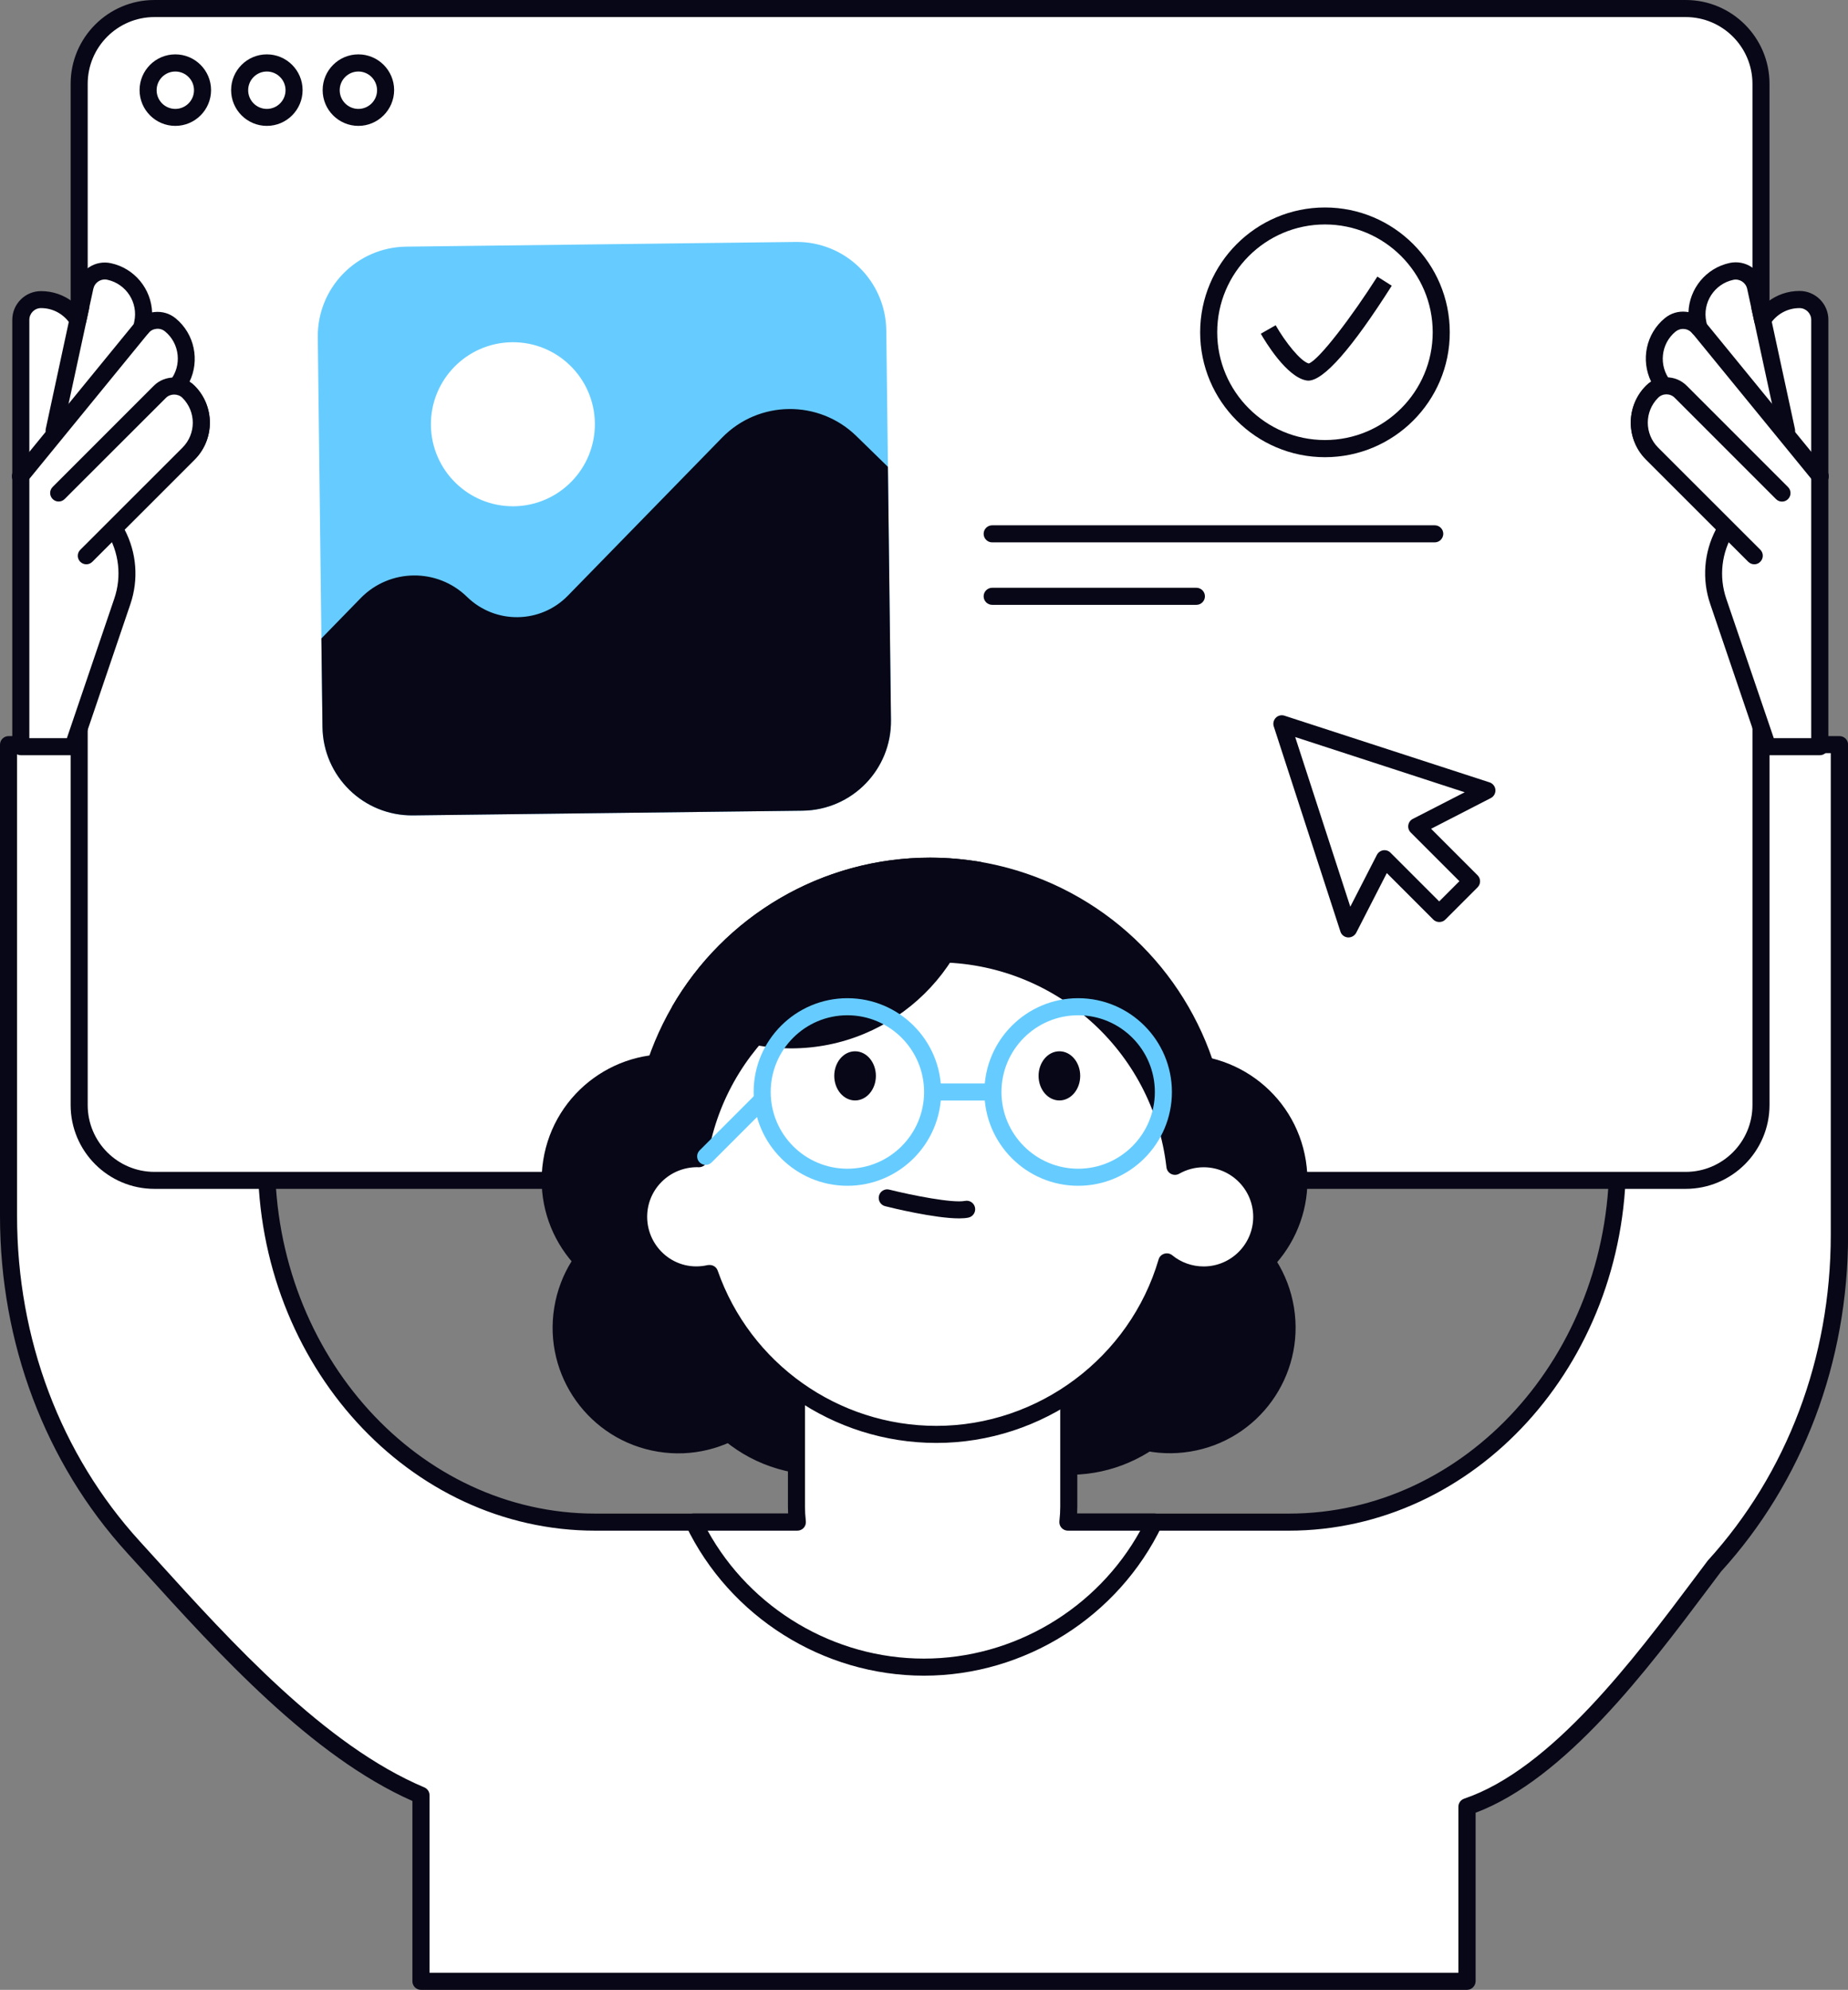 <?xml version="1.0" encoding="UTF-8"?> <svg xmlns="http://www.w3.org/2000/svg" xmlns:xlink="http://www.w3.org/1999/xlink" version="1.1" x="0px" y="0px" viewBox="0 0 216.62 233.15" style="enable-background:new 0 0 216.62 233.15;" xml:space="preserve"><rect x="0" y="0" width="216.62" height="233.15" fill="#808080" stroke="none"/> <style type="text/css"> .st0{fill:#080717;} .st1{fill:#66CCFF;} .st2{fill:#FFFFFF;} </style> <g id="Layer_2"> </g> <g id="_x3C_Layer_x3E_"> <g> <g> <path class="st2" d="M189.62,87.25v48.77c0,23.38-17.26,42.33-38.55,42.33H69.78c-21.29,0-38.55-18.95-38.55-42.33V87.25H1v55.23 c0,14.54,5.26,28.49,14.63,38.78c9.24,10.15,21.02,23.76,33.72,29.1v21.79h122.61V211.7c11.3-3.83,21.68-18.49,29.03-28.23h0 c9.37-10.28,14.63-24.23,14.63-38.78V87.25H189.62z"></path> <path class="st0" d="M171.96,233.15H49.34c-0.55,0-1-0.45-1-1v-21.13c-11.82-5.22-22.75-17.28-31.57-27.01l-1.89-2.08 C5.29,171.39,0,157.38,0,142.48V87.25c0-0.55,0.45-1,1-1h30.24c0.55,0,1,0.45,1,1v48.77c0,22.79,16.84,41.33,37.55,41.33h81.29 c20.7,0,37.55-18.54,37.55-41.33V87.25c0-0.55,0.45-1,1-1h26c0.55,0,1,0.45,1,1v57.44c0,14.9-5.29,28.91-14.89,39.45l-1.51,2.01 c-7.08,9.43-16.72,22.28-27.26,26.25v19.74C172.96,232.7,172.51,233.15,171.96,233.15z M50.34,231.15h120.61V211.7 c0-0.43,0.27-0.81,0.68-0.95c10.22-3.46,19.91-16.37,26.98-25.8l1.57-2.09c9.32-10.24,14.42-23.77,14.42-38.17V88.25h-24v47.77 c0,23.89-17.74,43.33-39.55,43.33H69.78c-21.81,0-39.55-19.44-39.55-43.33V88.25H2v54.23c0,14.4,5.1,27.93,14.37,38.1l1.89,2.08 c8.83,9.74,19.83,21.87,31.48,26.77c0.37,0.16,0.61,0.52,0.61,0.92V231.15z"></path> </g> <g> <g> <path class="st2" d="M197.59,138.3H18.1c-4.87,0-8.82-3.95-8.82-8.82V9.82C9.28,4.95,13.23,1,18.1,1h179.49 c4.87,0,8.82,3.95,8.82,8.82v119.67C206.41,134.36,202.46,138.3,197.59,138.3z"></path> <path class="st0" d="M197.59,139.3H18.1c-5.41,0-9.82-4.4-9.82-9.82V9.82C8.28,4.4,12.69,0,18.1,0h179.5 c5.41,0,9.82,4.4,9.82,9.82v119.67C207.41,134.9,203.01,139.3,197.59,139.3z M18.1,2c-4.31,0-7.82,3.51-7.82,7.82v119.67 c0,4.31,3.51,7.82,7.82,7.82h179.5c4.31,0,7.82-3.51,7.82-7.82V9.82c0-4.31-3.51-7.82-7.82-7.82H18.1z"></path> </g> <g> <path class="st0" d="M20.55,14.75c-2.31,0-4.19-1.88-4.19-4.19c0-2.31,1.88-4.19,4.19-4.19c2.31,0,4.19,1.88,4.19,4.19 C24.74,12.87,22.86,14.75,20.55,14.75z M20.55,8.38c-1.21,0-2.19,0.98-2.19,2.19c0,1.21,0.98,2.19,2.19,2.19 c1.21,0,2.19-0.98,2.19-2.19C22.74,9.36,21.76,8.38,20.55,8.38z"></path> </g> <g> <path class="st0" d="M31.28,14.75c-2.31,0-4.19-1.88-4.19-4.19c0-2.31,1.88-4.19,4.19-4.19c2.31,0,4.19,1.88,4.19,4.19 C35.47,12.87,33.59,14.75,31.28,14.75z M31.28,8.38c-1.21,0-2.19,0.98-2.19,2.19c0,1.21,0.98,2.19,2.19,2.19 c1.21,0,2.19-0.98,2.19-2.19C33.47,9.36,32.48,8.38,31.28,8.38z"></path> </g> <g> <path class="st0" d="M42.01,14.75c-2.31,0-4.19-1.88-4.19-4.19c0-2.31,1.88-4.19,4.19-4.19c2.31,0,4.19,1.88,4.19,4.19 C46.19,12.87,44.31,14.75,42.01,14.75z M42.01,8.38c-1.21,0-2.19,0.98-2.19,2.19c0,1.21,0.98,2.19,2.19,2.19 c1.21,0,2.19-0.98,2.19-2.19C44.19,9.36,43.21,8.38,42.01,8.38z"></path> </g> </g> <g> <ellipse transform="matrix(0.161 -0.987 0.987 0.161 -86.837 208.98)" class="st0" cx="79.49" cy="155.56" rx="14.72" ry="14.72"></ellipse> <circle class="st0" cx="109.04" cy="135.45" r="34.96"></circle> <ellipse transform="matrix(0.232 -0.973 0.973 0.232 -77.186 212.685)" class="st0" cx="96.02" cy="155.2" rx="17.54" ry="17.54"></ellipse> <ellipse transform="matrix(0.232 -0.973 0.973 0.232 -54.696 241.153)" class="st0" cx="125.29" cy="155.2" rx="17.54" ry="17.54"></ellipse> <ellipse transform="matrix(0.157 -0.988 0.988 0.157 -70.662 193.764)" class="st0" cx="78.16" cy="138.27" rx="14.72" ry="14.72"></ellipse> <ellipse transform="matrix(0.987 -0.161 0.161 0.987 -23.246 24.094)" class="st0" cx="137.13" cy="155.56" rx="14.72" ry="14.72"></ellipse> <ellipse transform="matrix(0.988 -0.157 0.157 0.988 -19.979 23.436)" class="st0" cx="138.46" cy="138.27" rx="14.72" ry="14.72"></ellipse> <g> <path class="st2" d="M125.18,178.35c0.07-0.59,0.11-1.19,0.11-1.8v-45.5H93.36v45.5c0,0.61,0.04,1.21,0.11,1.8H81.31 c4.83,10.05,15.1,16.99,26.99,16.99s22.17-6.94,26.99-16.99H125.18z"></path> <path class="st0" d="M108.31,196.34c-11.82,0-22.77-6.89-27.9-17.56c-0.15-0.31-0.13-0.67,0.05-0.97 c0.18-0.29,0.5-0.47,0.85-0.47h11.07c-0.01-0.27-0.02-0.54-0.02-0.8v-45.5c0-0.55,0.45-1,1-1h31.92c0.55,0,1,0.45,1,1v45.5 c0,0.26-0.01,0.52-0.02,0.8h9.04c0.34,0,0.66,0.18,0.85,0.47c0.18,0.29,0.2,0.66,0.05,0.97 C131.08,189.45,120.13,196.34,108.31,196.34z M82.95,179.35c5.05,9.16,14.83,14.99,25.35,14.99s20.3-5.83,25.36-14.99h-8.48 c-0.28,0-0.56-0.12-0.75-0.33c-0.19-0.21-0.28-0.5-0.25-0.78c0.07-0.61,0.1-1.16,0.1-1.69v-44.5H94.36v44.5 c0,0.52,0.03,1.07,0.1,1.69c0.03,0.28-0.06,0.57-0.25,0.78c-0.19,0.21-0.46,0.33-0.75,0.33H82.95z"></path> </g> <g> <path class="st2" d="M141.09,135.77c-1.22,0-2.37,0.33-3.36,0.89c-1.61-14.01-13.51-24.9-27.96-24.9 c-14.14,0-25.84,10.43-27.85,24.01c-0.08,0-0.16-0.01-0.25-0.01c-3.76,0-6.81,3.05-6.81,6.81c0,3.76,3.05,6.81,6.81,6.81 c0.52,0,1.03-0.06,1.52-0.18c3.84,10.98,14.28,18.85,26.57,18.85c12.79,0,23.58-8.53,27.01-20.21c1.17,0.96,2.68,1.54,4.31,1.54 c3.76,0,6.81-3.05,6.81-6.81C147.9,138.82,144.85,135.77,141.09,135.77z"></path> <path class="st0" d="M109.76,169.07c-12.09,0-22.92-7.49-27.22-18.72c-4.69,0.54-8.68-3.17-8.68-7.76c0-4.1,3.18-7.48,7.21-7.79 c2.45-13.76,14.63-24.03,28.7-24.03c14.36,0,26.49,10.41,28.76,24.44c0.82-0.29,1.69-0.43,2.56-0.43c4.31,0,7.81,3.5,7.81,7.81 c0,4.31-3.5,7.81-7.81,7.81c-1.32,0-2.62-0.34-3.77-0.97C133.3,161.06,122.16,169.07,109.76,169.07z M83.19,148.22 c0.42,0,0.8,0.26,0.94,0.67c3.81,10.87,14.1,18.18,25.63,18.18c11.97,0,22.68-8.02,26.05-19.5c0.09-0.32,0.34-0.57,0.67-0.67 c0.32-0.1,0.67-0.03,0.93,0.18c1.03,0.85,2.34,1.31,3.68,1.31c3.21,0,5.81-2.61,5.81-5.81c0-3.21-2.61-5.81-5.81-5.81 c-1,0-1.99,0.26-2.87,0.76c-0.29,0.17-0.65,0.17-0.95,0.02c-0.3-0.15-0.5-0.44-0.54-0.78c-1.58-13.69-13.17-24.01-26.96-24.01 c-13.37,0-24.91,9.96-26.86,23.16c-0.07,0.5-0.48,0.86-1.03,0.85l-0.13-0.01c0,0-0.01,0-0.01,0c-3.28,0-5.88,2.61-5.88,5.81 c0,3.63,3.33,6.53,7.11,5.66C83.05,148.23,83.12,148.22,83.19,148.22z"></path> </g> <path class="st0" d="M109.04,100.49c-12.93,0-24.21,7.02-30.26,17.46c3.82,3.06,8.67,4.89,13.94,4.89 c12.16,0,22.05-9.73,22.32-21.83C113.09,100.68,111.08,100.49,109.04,100.49z"></path> <g> <path class="st0" d="M112.43,142.76c-2.87,0-8.02-1.26-8.67-1.43c-0.54-0.13-0.86-0.68-0.73-1.21c0.13-0.54,0.68-0.87,1.21-0.73 c2.66,0.66,7.42,1.61,8.87,1.32c0.55-0.11,1.07,0.24,1.18,0.78c0.11,0.54-0.24,1.07-0.78,1.18 C113.21,142.73,112.85,142.76,112.43,142.76z"></path> </g> <g> <path class="st1" d="M99.33,138.94c-6.06,0-10.99-4.93-10.99-10.99c0-6.06,4.93-10.99,10.99-10.99 c6.06,0,10.99,4.93,10.99,10.99C110.32,134.01,105.39,138.94,99.33,138.94z M99.33,118.96c-4.96,0-8.99,4.03-8.99,8.99 c0,4.96,4.03,8.99,8.99,8.99c4.96,0,8.99-4.03,8.99-8.99C108.32,122.99,104.29,118.96,99.33,118.96z"></path> </g> <g> <path class="st1" d="M126.38,138.94c-6.06,0-10.99-4.93-10.99-10.99c0-6.06,4.93-10.99,10.99-10.99 c6.06,0,10.99,4.93,10.99,10.99C137.37,134.01,132.44,138.94,126.38,138.94z M126.38,118.96c-4.96,0-8.99,4.03-8.99,8.99 c0,4.96,4.03,8.99,8.99,8.99c4.96,0,8.99-4.03,8.99-8.99C135.37,122.99,131.34,118.96,126.38,118.96z"></path> </g> <g> <path class="st1" d="M82.72,136.49c-0.26,0-0.51-0.1-0.71-0.29c-0.39-0.39-0.39-1.02,0-1.41l6.65-6.65 c0.39-0.39,1.02-0.39,1.41,0c0.39,0.39,0.39,1.02,0,1.41l-6.65,6.65C83.23,136.39,82.98,136.49,82.72,136.49z"></path> </g> <g> <path class="st1" d="M115.98,128.95h-6.21c-0.55,0-1-0.45-1-1c0-0.55,0.45-1,1-1h6.21c0.55,0,1,0.45,1,1 C116.98,128.5,116.53,128.95,115.98,128.95z"></path> </g> <path class="st0" d="M102.67,126.06c0,1.59-1.09,2.88-2.44,2.88s-2.44-1.29-2.44-2.88s1.09-2.88,2.44-2.88 S102.67,124.47,102.67,126.06z"></path> <path class="st0" d="M126.62,126.06c0,1.59-1.09,2.88-2.44,2.88c-1.35,0-2.44-1.29-2.44-2.88s1.09-2.88,2.44-2.88 C125.53,123.18,126.62,124.47,126.62,126.06z"></path> </g> <g> <path class="st1" d="M94.07,94.99l-45.65,0.55c-5.8,0.07-10.55-4.57-10.62-10.37l-0.55-45.65c-0.07-5.8,4.57-10.55,10.37-10.62 l45.65-0.55c5.8-0.07,10.55,4.57,10.62,10.37l0.55,45.65C104.51,90.16,99.86,94.91,94.07,94.99z"></path> <path class="st2" d="M69.73,49.59c0.06,5.31-4.19,9.66-9.49,9.73c-5.31,0.06-9.66-4.19-9.73-9.49c-0.06-5.31,4.19-9.66,9.49-9.73 C65.31,40.03,69.66,44.28,69.73,49.59z"></path> <path class="st0" d="M37.8,85.17l-0.13-10.36l4.6-4.72c3.4-3.49,8.99-3.56,12.48-0.15l0,0c3.3,3.22,8.59,3.16,11.81-0.14 l18.08-18.52c4.29-4.4,11.34-4.48,15.74-0.19l3.7,3.61l0.36,29.67c0.07,5.8-4.57,10.55-10.37,10.62l-45.65,0.55 C42.62,95.61,37.87,90.97,37.8,85.17z"></path> </g> <g> <path class="st2" d="M22.09,45.9c-0.39-0.39-0.88-0.6-1.38-0.67c1.76-2.19,1.43-5.39-0.75-7.17c-1.02-0.83-2.51-0.68-3.34,0.34 l-0.02,0.02l0.11-0.53c0.6-2.76-1.16-5.49-3.93-6.09c-1.28-0.28-2.55,0.54-2.82,1.82L9.14,37.5c-0.91-1.43-2.5-2.39-4.32-2.39 c-1.31,0-2.38,1.06-2.38,2.37V51.8v3.95v2.44v1.63v2.38v1.78v23.52h6.11l5.79-17.04c0.99-2.91,0.59-6.05-0.97-8.58l8.73-8.73 C24.1,51.14,24.1,47.9,22.09,45.9z"></path> <path class="st0" d="M8.55,88.49H2.44c-0.55,0-1-0.45-1-1V37.48c0-1.86,1.51-3.37,3.37-3.37c1.38,0,2.69,0.46,3.75,1.29 l0.43-1.98c0.19-0.88,0.71-1.64,1.47-2.12c0.76-0.49,1.66-0.65,2.54-0.46c2.79,0.6,4.73,3.03,4.83,5.76 c0.1-0.02,0.19-0.03,0.29-0.04c0.9-0.09,1.78,0.17,2.47,0.74c2.23,1.83,2.84,4.94,1.62,7.44c0.21,0.13,0.41,0.29,0.59,0.47 c2.39,2.39,2.39,6.27,0,8.66l-8.19,8.19c1.41,2.69,1.66,5.83,0.67,8.74L9.5,87.81C9.36,88.22,8.98,88.49,8.55,88.49z M3.44,86.49 h4.4l5.56-16.36c0.88-2.59,0.56-5.41-0.88-7.74c-0.24-0.39-0.18-0.9,0.14-1.23l8.73-8.73c1.61-1.61,1.61-4.22,0-5.83 c-0.27-0.27-0.58-0.35-0.8-0.38c-0.36-0.05-0.67-0.28-0.8-0.62c-0.14-0.34-0.08-0.72,0.15-1c1.41-1.76,1.14-4.35-0.6-5.77 c-0.28-0.23-0.64-0.34-1.01-0.3c-0.37,0.04-0.69,0.21-0.93,0.5c-0.29,0.36-0.8,0.48-1.22,0.28c-0.42-0.2-0.65-0.65-0.55-1.1 l0.11-0.53c0.48-2.22-0.94-4.42-3.16-4.9c-0.36-0.08-0.73-0.01-1.04,0.19c-0.31,0.2-0.52,0.51-0.6,0.87l-0.84,3.87 c-0.09,0.4-0.4,0.7-0.8,0.77c-0.4,0.07-0.8-0.11-1.02-0.45c-0.76-1.21-2.06-1.93-3.47-1.93c-0.76,0-1.37,0.62-1.37,1.38V86.49z"></path> </g> <g> <g> <path class="st2" d="M9.45,36.04L6.34,50.47L9.45,36.04z"></path> <path class="st0" d="M6.34,51.47c-0.07,0-0.14-0.01-0.21-0.02c-0.54-0.12-0.88-0.65-0.77-1.19l3.11-14.43 c0.12-0.54,0.65-0.88,1.19-0.77c0.54,0.12,0.88,0.65,0.77,1.19L7.31,50.68C7.21,51.15,6.8,51.47,6.34,51.47z"></path> </g> <g> <path class="st2" d="M16.62,38.4L2.39,55.81L16.62,38.4z"></path> <path class="st0" d="M2.39,56.81c-0.22,0-0.45-0.07-0.63-0.23c-0.43-0.35-0.49-0.98-0.14-1.41l14.23-17.41 c0.35-0.43,0.98-0.49,1.41-0.14c0.43,0.35,0.49,0.98,0.14,1.41L3.17,56.44C2.97,56.68,2.68,56.81,2.39,56.81z"></path> </g> <g> <path class="st2" d="M10.12,65.12l11.97-11.97c2-2,2-5.24,0-7.24l0,0c-0.93-0.93-2.43-0.93-3.36,0L6.87,57.76L10.12,65.12z"></path> <path class="st0" d="M10.12,66.12c-0.26,0-0.51-0.1-0.71-0.29c-0.39-0.39-0.39-1.02,0-1.41l11.98-11.97 c1.61-1.61,1.61-4.22,0-5.83c-0.52-0.52-1.43-0.52-1.94,0L7.58,58.47c-0.39,0.39-1.02,0.39-1.41,0c-0.39-0.39-0.39-1.02,0-1.41 l11.87-11.87c1.27-1.28,3.5-1.28,4.77,0c2.39,2.39,2.39,6.27,0,8.66L10.83,65.82C10.63,66.02,10.38,66.12,10.12,66.12z"></path> </g> </g> <g> <path class="st2" d="M193.66,45.9c0.39-0.39,0.88-0.6,1.38-0.67c-1.76-2.19-1.43-5.39,0.75-7.17c1.02-0.83,2.51-0.68,3.34,0.34 l0.02,0.02l-0.11-0.53c-0.6-2.76,1.16-5.49,3.93-6.09c1.28-0.28,2.55,0.54,2.82,1.82l0.84,3.87c0.91-1.43,2.5-2.39,4.32-2.39 c1.31,0,2.38,1.06,2.38,2.37V51.8v3.95v2.44v1.63v2.38v1.78v23.52h-6.11l-5.79-17.04c-0.99-2.91-0.59-6.05,0.97-8.58l-8.73-8.73 C191.66,51.14,191.66,47.9,193.66,45.9z"></path> <path class="st0" d="M213.32,88.49h-6.11c-0.43,0-0.81-0.27-0.95-0.68l-5.79-17.04c-0.99-2.9-0.74-6.04,0.67-8.74l-8.19-8.19 c-2.39-2.39-2.39-6.27,0-8.66c0.18-0.18,0.38-0.34,0.59-0.47c-1.22-2.5-0.62-5.61,1.62-7.44c0.7-0.57,1.57-0.83,2.47-0.74 c0.1,0.01,0.2,0.02,0.29,0.04c0.1-2.73,2.04-5.16,4.83-5.76c1.82-0.39,3.62,0.77,4.01,2.59l0.43,1.98 c1.06-0.83,2.37-1.29,3.75-1.29c1.86,0,3.38,1.51,3.38,3.37v50.01C214.32,88.04,213.87,88.49,213.32,88.49z M207.92,86.49h4.39 V37.48c0-0.76-0.62-1.38-1.38-1.38c-1.41,0-2.71,0.72-3.47,1.93c-0.22,0.34-0.61,0.52-1.02,0.45c-0.4-0.07-0.72-0.38-0.8-0.77 l-0.84-3.87c-0.16-0.74-0.9-1.21-1.63-1.05c-2.22,0.48-3.64,2.68-3.16,4.9l0.11,0.53c0.1,0.45-0.12,0.91-0.53,1.11 c-0.41,0.2-0.91,0.1-1.21-0.25c-0.26-0.32-0.59-0.5-0.96-0.53c-0.36-0.04-0.72,0.07-1.01,0.3c-1.74,1.42-2.01,4.01-0.6,5.77 c0.23,0.28,0.28,0.66,0.15,1c-0.14,0.34-0.44,0.57-0.8,0.62c-0.22,0.03-0.53,0.12-0.8,0.38c-1.61,1.61-1.61,4.22,0,5.83 l8.73,8.73c0.33,0.33,0.39,0.84,0.14,1.23c-1.44,2.33-1.76,5.15-0.88,7.74L207.92,86.49z"></path> </g> <g> <g> <path class="st2" d="M206.31,36.04l3.11,14.43L206.31,36.04z"></path> <path class="st0" d="M209.42,51.47c-0.46,0-0.88-0.32-0.98-0.79l-3.12-14.43c-0.12-0.54,0.23-1.07,0.77-1.19 c0.54-0.11,1.07,0.23,1.19,0.77l3.12,14.43c0.12,0.54-0.23,1.07-0.77,1.19C209.56,51.46,209.49,51.47,209.42,51.47z"></path> </g> <g> <path class="st2" d="M199.14,38.4l14.23,17.41L199.14,38.4z"></path> <path class="st0" d="M213.37,56.81c-0.29,0-0.58-0.13-0.78-0.37l-14.23-17.41c-0.35-0.43-0.29-1.06,0.14-1.41 c0.43-0.35,1.06-0.29,1.41,0.14l14.23,17.41c0.35,0.43,0.29,1.06-0.14,1.41C213.81,56.74,213.59,56.81,213.37,56.81z"></path> </g> <g> <path class="st2" d="M205.64,65.12l-11.97-11.97c-2-2-2-5.24,0-7.24l0,0c0.93-0.93,2.43-0.93,3.36,0l11.87,11.87L205.64,65.12z"></path> <path class="st0" d="M205.64,66.12c-0.26,0-0.51-0.1-0.71-0.29l-11.98-11.97c-2.39-2.39-2.39-6.27,0-8.66 c1.32-1.32,3.46-1.32,4.77,0l11.87,11.87c0.39,0.39,0.39,1.02,0,1.41c-0.39,0.39-1.02,0.39-1.41,0l-11.87-11.87 c-0.54-0.54-1.41-0.54-1.95,0c-1.61,1.61-1.61,4.22,0,5.83l11.98,11.97c0.39,0.39,0.39,1.02,0,1.41 C206.15,66.02,205.9,66.12,205.64,66.12z"></path> </g> </g> <g> <g> <polygon class="st2" points="174.29,92.61 162.28,88.71 150.26,84.8 154.17,96.82 158.07,108.84 162.29,100.62 168.71,107.03 172.49,103.25 166.07,96.84 "></polygon> <path class="st0" d="M158.07,109.84c-0.03,0-0.05,0-0.08,0c-0.4-0.03-0.75-0.3-0.87-0.69l-7.81-24.03 c-0.12-0.36-0.02-0.75,0.24-1.02c0.27-0.27,0.66-0.36,1.02-0.24l24.03,7.81c0.38,0.12,0.66,0.47,0.69,0.87 c0.03,0.4-0.18,0.79-0.54,0.97l-7,3.6l5.45,5.45c0.39,0.39,0.39,1.02,0,1.41l-3.78,3.78c-0.38,0.38-1.04,0.38-1.41,0l-5.45-5.45 l-3.59,7C158.79,109.63,158.44,109.84,158.07,109.84z M151.82,86.36l6.46,19.88l3.12-6.08c0.15-0.28,0.42-0.48,0.73-0.53 c0.31-0.05,0.64,0.05,0.86,0.28l5.71,5.71l2.37-2.37l-5.71-5.71c-0.23-0.23-0.33-0.55-0.28-0.86c0.05-0.32,0.25-0.59,0.53-0.73 l6.08-3.12L151.82,86.36z"></path> </g> </g> <g> <g> <path class="st0" d="M155.31,53.57c-8.07,0-14.63-6.56-14.63-14.63c0-8.07,6.56-14.63,14.63-14.63s14.63,6.56,14.63,14.63 C169.95,47.01,163.38,53.57,155.31,53.57z M155.31,26.3c-6.97,0-12.63,5.67-12.63,12.63s5.67,12.63,12.63,12.63 c6.97,0,12.63-5.67,12.63-12.63S162.28,26.3,155.31,26.3z"></path> </g> <g> <path class="st0" d="M153.35,44.6c-0.07,0-0.13-0.01-0.2-0.02c-2.34-0.39-4.88-4.63-5.36-5.48l1.74-0.99 c1.14,1.99,2.92,4.23,3.88,4.48c1.2-0.4,5.09-5.54,8.04-10.18l1.69,1.07C158.45,40.86,155.16,44.6,153.35,44.6z M153.36,42.61 L153.36,42.61L153.36,42.61z"></path> </g> </g> <g> <path class="st0" d="M168.17,63.55H116.3c-0.55,0-1-0.45-1-1c0-0.55,0.45-1,1-1h51.88c0.55,0,1,0.45,1,1 C169.17,63.1,168.73,63.55,168.17,63.55z"></path> </g> <g> <path class="st0" d="M140.24,70.87H116.3c-0.55,0-1-0.45-1-1c0-0.55,0.45-1,1-1h23.94c0.55,0,1,0.45,1,1 C141.24,70.42,140.79,70.87,140.24,70.87z"></path> </g> </g> </g> </svg> 